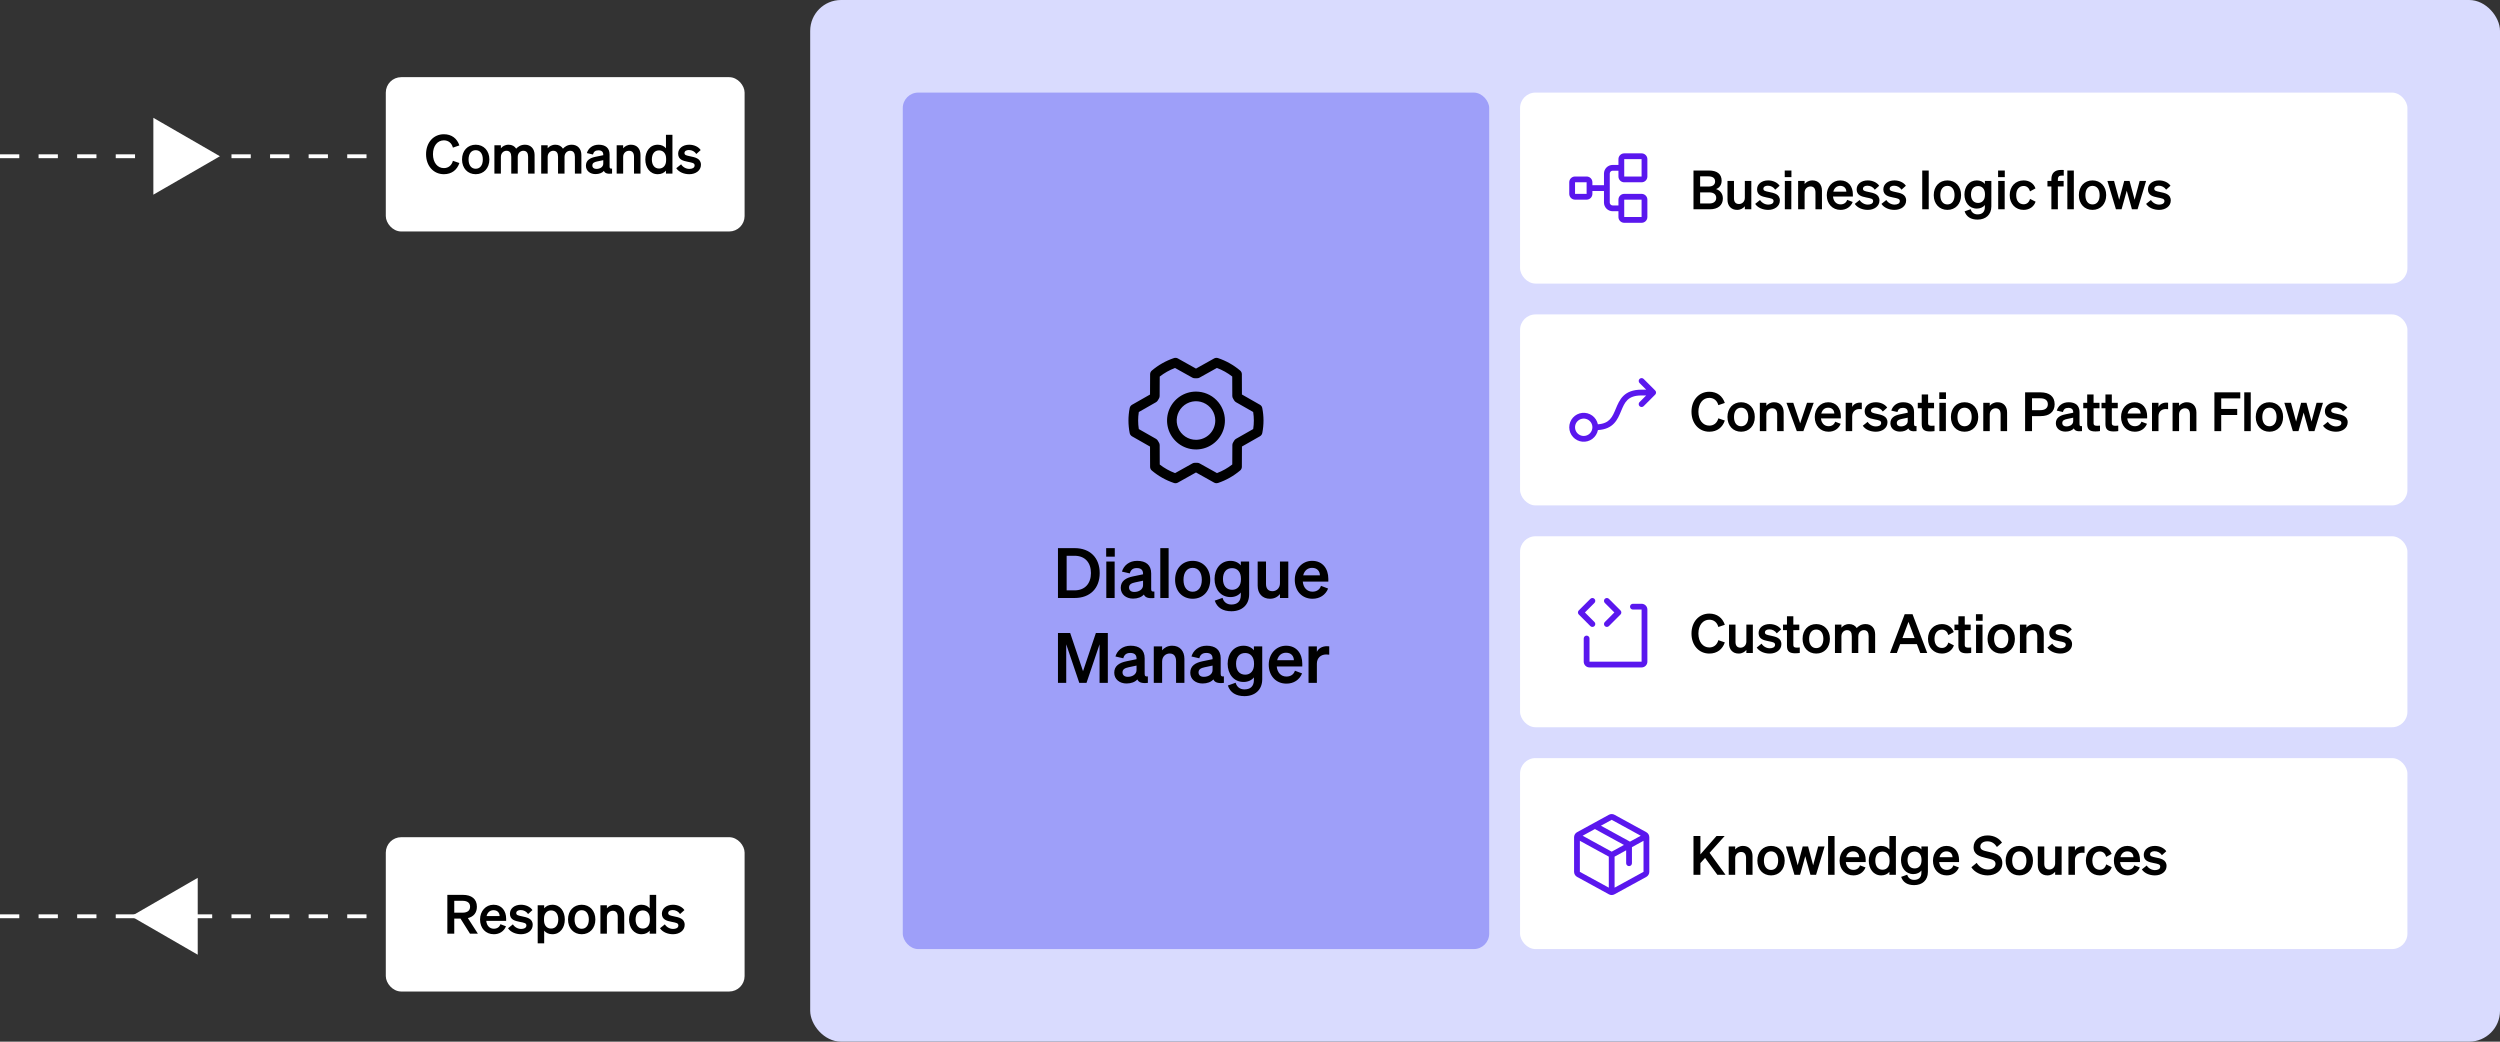 <svg width="648" height="270" viewBox="0 0 648 270" fill="none" xmlns="http://www.w3.org/2000/svg">
<rect x="0" y="0" width="648" height="270" fill="#333333" stroke="none"/>
<g clip-path="url(#clip0_14186_27165)">
<rect x="210" width="438" height="270" rx="8" fill="#D9DBFE"/>
<rect x="234" y="24" width="152" height="222" rx="4" fill="#9E9FF9"/>
<path d="M310 101.5C308.516 101.5 307.066 101.94 305.833 102.764C304.6 103.588 303.638 104.759 303.071 106.13C302.503 107.5 302.355 109.008 302.644 110.463C302.933 111.918 303.648 113.254 304.697 114.303C305.745 115.352 307.082 116.067 308.537 116.356C309.991 116.645 311.499 116.497 312.87 115.929C314.24 115.361 315.412 114.4 316.236 113.167C317.06 111.933 317.5 110.483 317.5 109C317.498 107.012 316.707 105.105 315.301 103.699C313.895 102.293 311.988 101.502 310 101.5ZM310 114C309.011 114 308.044 113.707 307.222 113.157C306.4 112.608 305.759 111.827 305.38 110.913C305.002 110 304.903 108.995 305.096 108.025C305.289 107.055 305.765 106.164 306.464 105.465C307.164 104.765 308.054 104.289 309.024 104.096C309.994 103.903 311 104.002 311.913 104.381C312.827 104.759 313.608 105.4 314.157 106.222C314.707 107.044 315 108.011 315 109C315 110.326 314.473 111.598 313.535 112.536C312.598 113.473 311.326 114 310 114ZM327.178 105.752C327.143 105.576 327.071 105.409 326.966 105.264C326.861 105.118 326.726 104.997 326.57 104.908L321.909 102.252L321.89 96.999C321.89 96.818 321.85 96.639 321.774 96.475C321.697 96.311 321.586 96.165 321.448 96.049C319.758 94.618 317.811 93.522 315.711 92.819C315.545 92.763 315.37 92.742 315.196 92.758C315.022 92.774 314.854 92.826 314.701 92.911L310 95.539L305.294 92.906C305.141 92.821 304.972 92.768 304.798 92.752C304.624 92.736 304.448 92.757 304.283 92.813C302.184 93.521 300.24 94.621 298.551 96.055C298.414 96.171 298.303 96.317 298.226 96.481C298.15 96.644 298.11 96.823 298.109 97.003L298.086 102.261L293.425 104.917C293.269 105.006 293.134 105.127 293.029 105.273C292.924 105.419 292.852 105.585 292.817 105.761C292.39 107.905 292.39 110.111 292.817 112.255C292.852 112.431 292.924 112.597 293.029 112.743C293.134 112.888 293.269 113.01 293.425 113.098L298.086 115.755L298.104 121.008C298.105 121.189 298.145 121.367 298.221 121.531C298.298 121.695 298.409 121.841 298.547 121.958C300.237 123.388 302.184 124.484 304.284 125.188C304.45 125.244 304.625 125.264 304.799 125.248C304.972 125.232 305.141 125.18 305.294 125.095L310 122.461L314.706 125.094C314.892 125.198 315.102 125.251 315.315 125.25C315.452 125.25 315.588 125.228 315.717 125.184C317.815 124.477 319.76 123.378 321.448 121.945C321.586 121.829 321.697 121.683 321.773 121.52C321.85 121.356 321.89 121.178 321.89 120.997L321.914 115.739L326.575 113.083C326.731 112.994 326.866 112.873 326.971 112.727C327.076 112.582 327.148 112.415 327.183 112.239C327.607 110.097 327.605 107.893 327.178 105.752ZM324.834 111.206L320.37 113.745C320.175 113.857 320.013 114.019 319.901 114.214C319.811 114.37 319.715 114.536 319.619 114.692C319.495 114.889 319.428 115.117 319.428 115.35L319.404 120.389C318.205 121.331 316.868 122.085 315.44 122.623L310.937 120.114C310.75 120.011 310.54 119.957 310.326 119.958H310.297C310.108 119.958 309.917 119.958 309.728 119.958C309.504 119.952 309.283 120.006 309.087 120.114L304.581 122.63C303.151 122.095 301.81 121.345 300.606 120.406L300.589 115.375C300.588 115.142 300.522 114.913 300.398 114.716C300.301 114.559 300.206 114.403 300.117 114.238C300.007 114.039 299.845 113.874 299.648 113.759L295.179 111.214C294.948 109.751 294.948 108.261 295.179 106.798L299.636 104.255C299.831 104.144 299.993 103.982 300.104 103.786C300.195 103.63 300.29 103.464 300.387 103.308C300.511 103.111 300.577 102.883 300.578 102.65L300.601 97.611C301.801 96.669 303.138 95.915 304.565 95.377L309.062 97.886C309.258 97.995 309.479 98.048 309.703 98.042C309.892 98.042 310.083 98.042 310.272 98.042C310.495 98.048 310.716 97.994 310.912 97.886L315.419 95.37C316.849 95.905 318.189 96.655 319.394 97.594L319.411 102.625C319.412 102.858 319.478 103.087 319.601 103.284C319.698 103.441 319.794 103.597 319.883 103.763C319.993 103.961 320.155 104.126 320.351 104.241L324.82 106.786C325.054 108.25 325.057 109.742 324.828 111.206H324.834Z" fill="black"/>
<path d="M274.224 155V142.076H278.544C282.558 142.076 285.042 144.596 285.042 148.538C285.042 152.48 282.558 155 278.544 155H274.224ZM276.474 153.02H278.544C281.208 153.02 282.774 151.256 282.774 148.538C282.774 145.802 281.208 144.056 278.526 144.056H276.474V153.02ZM286.719 144.29V142.076H288.951V144.29H286.719ZM288.915 145.55V155H286.755V145.55H288.915ZM293.687 155.162C291.887 155.162 290.501 154.064 290.501 152.372C290.501 150.572 291.851 149.78 293.669 149.402L296.279 148.862V148.7C296.279 147.8 295.811 147.242 294.659 147.242C293.633 147.242 293.093 147.71 292.841 148.628L290.807 148.16C291.275 146.594 292.661 145.37 294.749 145.37C297.017 145.37 298.385 146.45 298.385 148.628V152.696C298.385 153.236 298.619 153.398 299.213 153.326V155C297.647 155.18 296.819 154.874 296.495 154.1C295.901 154.766 294.911 155.162 293.687 155.162ZM296.279 151.67V150.518L294.245 150.95C293.327 151.148 292.643 151.436 292.643 152.282C292.643 153.02 293.183 153.434 294.011 153.434C295.163 153.434 296.279 152.822 296.279 151.67ZM302.907 142.076V155H300.747V142.076H302.907ZM313.691 150.284C313.691 153.218 311.801 155.198 309.137 155.198C306.473 155.198 304.583 153.218 304.583 150.284C304.583 147.35 306.473 145.37 309.137 145.37C311.801 145.37 313.691 147.35 313.691 150.284ZM306.761 150.284C306.761 152.21 307.679 153.38 309.137 153.38C310.595 153.38 311.513 152.21 311.513 150.284C311.513 148.358 310.595 147.188 309.137 147.188C307.679 147.188 306.761 148.358 306.761 150.284ZM323.778 154.046C323.778 156.836 321.87 158.438 319.17 158.438C316.992 158.438 315.462 157.52 314.868 155.684L316.884 154.964C317.172 156.026 317.982 156.692 319.17 156.692C320.628 156.692 321.618 155.972 321.618 154.244V153.578C321.114 154.244 320.16 154.766 318.954 154.766C316.362 154.766 314.814 152.66 314.814 150.068C314.814 147.476 316.362 145.37 318.954 145.37C320.142 145.37 321.114 145.892 321.618 146.558V145.55H323.778V154.046ZM321.654 149.978C321.654 148.25 320.718 147.26 319.368 147.26C317.874 147.26 316.992 148.304 316.992 150.068C316.992 151.814 317.874 152.876 319.368 152.876C320.718 152.876 321.654 151.886 321.654 150.194V149.978ZM333.926 145.55V155H331.766V153.992C331.226 154.622 330.416 155.198 329.192 155.198C327.212 155.198 325.988 153.848 325.988 151.814V145.55H328.148V151.346C328.148 152.498 328.652 153.236 329.822 153.236C330.794 153.236 331.766 152.516 331.766 151.166V145.55H333.926ZM340.198 155.198C337.498 155.198 335.608 153.2 335.608 150.284C335.608 147.512 337.48 145.37 340.108 145.37C342.844 145.37 344.302 147.44 344.302 150.032V150.752H337.678C337.84 152.372 338.812 153.362 340.198 153.362C341.26 153.362 342.106 152.822 342.394 151.85L344.248 152.552C343.582 154.208 342.088 155.198 340.198 155.198ZM340.09 147.188C338.974 147.188 338.11 147.854 337.786 149.132H342.124C342.106 148.088 341.458 147.188 340.09 147.188ZM281.622 177H279.75L276.366 167.01V177H274.224V164.076H277.392L280.722 173.976L284.052 164.076H287.148V177H285.006V167.01L281.622 177ZM291.999 177.162C290.199 177.162 288.813 176.064 288.813 174.372C288.813 172.572 290.163 171.78 291.981 171.402L294.591 170.862V170.7C294.591 169.8 294.123 169.242 292.971 169.242C291.945 169.242 291.405 169.71 291.153 170.628L289.119 170.16C289.587 168.594 290.973 167.37 293.061 167.37C295.329 167.37 296.697 168.45 296.697 170.628V174.696C296.697 175.236 296.931 175.398 297.525 175.326V177C295.959 177.18 295.131 176.874 294.807 176.1C294.213 176.766 293.223 177.162 291.999 177.162ZM294.591 173.67V172.518L292.557 172.95C291.639 173.148 290.955 173.436 290.955 174.282C290.955 175.02 291.495 175.434 292.323 175.434C293.475 175.434 294.591 174.822 294.591 173.67ZM299.06 177V167.55H301.22V168.558C301.76 167.928 302.606 167.37 303.83 167.37C305.81 167.37 306.998 168.738 306.998 170.772V177H304.838V171.402C304.838 170.232 304.37 169.386 303.182 169.386C302.21 169.386 301.22 170.106 301.22 171.456V177H299.06ZM311.704 177.162C309.904 177.162 308.518 176.064 308.518 174.372C308.518 172.572 309.868 171.78 311.686 171.402L314.296 170.862V170.7C314.296 169.8 313.828 169.242 312.676 169.242C311.65 169.242 311.11 169.71 310.858 170.628L308.824 170.16C309.292 168.594 310.678 167.37 312.766 167.37C315.034 167.37 316.402 168.45 316.402 170.628V174.696C316.402 175.236 316.636 175.398 317.23 175.326V177C315.664 177.18 314.836 176.874 314.512 176.1C313.918 176.766 312.928 177.162 311.704 177.162ZM314.296 173.67V172.518L312.262 172.95C311.344 173.148 310.66 173.436 310.66 174.282C310.66 175.02 311.2 175.434 312.028 175.434C313.18 175.434 314.296 174.822 314.296 173.67ZM327.171 176.046C327.171 178.836 325.263 180.438 322.563 180.438C320.385 180.438 318.855 179.52 318.261 177.684L320.277 176.964C320.565 178.026 321.375 178.692 322.563 178.692C324.021 178.692 325.011 177.972 325.011 176.244V175.578C324.507 176.244 323.553 176.766 322.347 176.766C319.755 176.766 318.207 174.66 318.207 172.068C318.207 169.476 319.755 167.37 322.347 167.37C323.535 167.37 324.507 167.892 325.011 168.558V167.55H327.171V176.046ZM325.047 171.978C325.047 170.25 324.111 169.26 322.761 169.26C321.267 169.26 320.385 170.304 320.385 172.068C320.385 173.814 321.267 174.876 322.761 174.876C324.111 174.876 325.047 173.886 325.047 172.194V171.978ZM333.448 177.198C330.748 177.198 328.858 175.2 328.858 172.284C328.858 169.512 330.73 167.37 333.358 167.37C336.094 167.37 337.552 169.44 337.552 172.032V172.752H330.928C331.09 174.372 332.062 175.362 333.448 175.362C334.51 175.362 335.356 174.822 335.644 173.85L337.498 174.552C336.832 176.208 335.338 177.198 333.448 177.198ZM333.34 169.188C332.224 169.188 331.36 169.854 331.036 171.132H335.374C335.356 170.088 334.708 169.188 333.34 169.188ZM344.537 167.532V169.692C344.267 169.656 344.051 169.638 343.745 169.638C342.377 169.638 341.333 170.52 341.333 172.032V177H339.173V167.55H341.333V168.954C341.747 168.072 342.719 167.496 343.925 167.496C344.177 167.496 344.375 167.514 344.537 167.532Z" fill="black"/>
<rect x="394" y="24" width="230" height="49.5" rx="4" fill="white"/>
<path d="M421 47.25H425.5C425.898 47.25 426.279 47.092 426.561 46.811C426.842 46.529 427 46.148 427 45.75V41.25C427 40.852 426.842 40.471 426.561 40.189C426.279 39.908 425.898 39.75 425.5 39.75H421C420.602 39.75 420.221 39.908 419.939 40.189C419.658 40.471 419.5 40.852 419.5 41.25V42.75H418C417.403 42.75 416.831 42.987 416.409 43.409C415.987 43.831 415.75 44.403 415.75 45V48H412.75V47.25C412.75 46.852 412.592 46.471 412.311 46.189C412.029 45.908 411.648 45.75 411.25 45.75H408.25C407.852 45.75 407.471 45.908 407.189 46.189C406.908 46.471 406.75 46.852 406.75 47.25V50.25C406.75 50.648 406.908 51.029 407.189 51.311C407.471 51.592 407.852 51.75 408.25 51.75H411.25C411.648 51.75 412.029 51.592 412.311 51.311C412.592 51.029 412.75 50.648 412.75 50.25V49.5H415.75V52.5C415.75 53.097 415.987 53.669 416.409 54.091C416.831 54.513 417.403 54.75 418 54.75H419.5V56.25C419.5 56.648 419.658 57.029 419.939 57.311C420.221 57.592 420.602 57.75 421 57.75H425.5C425.898 57.75 426.279 57.592 426.561 57.311C426.842 57.029 427 56.648 427 56.25V51.75C427 51.352 426.842 50.971 426.561 50.689C426.279 50.408 425.898 50.25 425.5 50.25H421C420.602 50.25 420.221 50.408 419.939 50.689C419.658 50.971 419.5 51.352 419.5 51.75V53.25H418C417.801 53.25 417.61 53.171 417.47 53.03C417.329 52.89 417.25 52.699 417.25 52.5V45C417.25 44.801 417.329 44.61 417.47 44.47C417.61 44.329 417.801 44.25 418 44.25H419.5V45.75C419.5 46.148 419.658 46.529 419.939 46.811C420.221 47.092 420.602 47.25 421 47.25ZM411.25 50.25H408.25V47.25H411.25V50.25ZM421 51.75H425.5V56.25H421V51.75ZM421 41.25H425.5V45.75H421V41.25Z" fill="#5A17EE"/>
<path d="M438.952 54.25V44.198H442.942C445.098 44.198 446.246 45.136 446.246 46.844C446.246 48.09 445.518 48.734 444.818 49.014C445.868 49.35 446.568 50.218 446.568 51.45C446.568 53.214 445.266 54.25 443.194 54.25H438.952ZM440.674 48.356H442.774C443.922 48.356 444.552 47.908 444.552 47.026C444.552 46.144 443.922 45.71 442.774 45.71H440.674V48.356ZM440.674 49.868V52.738H443.096C444.23 52.738 444.846 52.15 444.846 51.296C444.846 50.456 444.23 49.868 443.096 49.868H440.674ZM453.941 46.9V54.25H452.261V53.466C451.841 53.956 451.211 54.404 450.259 54.404C448.719 54.404 447.767 53.354 447.767 51.772V46.9H449.447V51.408C449.447 52.304 449.839 52.878 450.749 52.878C451.505 52.878 452.261 52.318 452.261 51.268V46.9H453.941ZM454.942 52.85L456.202 51.842C456.636 52.556 457.476 53.032 458.33 53.032C459.044 53.032 459.702 52.78 459.702 52.122C459.702 51.492 459.086 51.422 457.924 51.184C456.762 50.946 455.432 50.652 455.432 49.084C455.432 47.74 456.608 46.76 458.302 46.76C459.59 46.76 460.738 47.334 461.27 48.146L460.136 49.168C459.716 48.51 459.016 48.132 458.204 48.132C457.518 48.132 457.07 48.44 457.07 48.93C457.07 49.462 457.602 49.56 458.526 49.756C459.772 50.022 461.34 50.288 461.34 51.968C461.34 53.452 459.982 54.404 458.316 54.404C456.958 54.404 455.6 53.858 454.942 52.85ZM462.602 45.92V44.198H464.338V45.92H462.602ZM464.31 46.9V54.25H462.63V46.9H464.31ZM466.075 54.25V46.9H467.755V47.684C468.175 47.194 468.833 46.76 469.785 46.76C471.325 46.76 472.249 47.824 472.249 49.406V54.25H470.569V49.896C470.569 48.986 470.205 48.328 469.281 48.328C468.525 48.328 467.755 48.888 467.755 49.938V54.25H466.075ZM477.072 54.404C474.972 54.404 473.502 52.85 473.502 50.582C473.502 48.426 474.958 46.76 477.002 46.76C479.13 46.76 480.264 48.37 480.264 50.386V50.946H475.112C475.238 52.206 475.994 52.976 477.072 52.976C477.898 52.976 478.556 52.556 478.78 51.8L480.222 52.346C479.704 53.634 478.542 54.404 477.072 54.404ZM476.988 48.174C476.12 48.174 475.448 48.692 475.196 49.686H478.57C478.556 48.874 478.052 48.174 476.988 48.174ZM480.755 52.85L482.015 51.842C482.449 52.556 483.289 53.032 484.143 53.032C484.857 53.032 485.515 52.78 485.515 52.122C485.515 51.492 484.899 51.422 483.737 51.184C482.575 50.946 481.245 50.652 481.245 49.084C481.245 47.74 482.421 46.76 484.115 46.76C485.403 46.76 486.551 47.334 487.083 48.146L485.949 49.168C485.529 48.51 484.829 48.132 484.017 48.132C483.331 48.132 482.883 48.44 482.883 48.93C482.883 49.462 483.415 49.56 484.339 49.756C485.585 50.022 487.153 50.288 487.153 51.968C487.153 53.452 485.795 54.404 484.129 54.404C482.771 54.404 481.413 53.858 480.755 52.85ZM487.673 52.85L488.933 51.842C489.367 52.556 490.207 53.032 491.061 53.032C491.775 53.032 492.433 52.78 492.433 52.122C492.433 51.492 491.817 51.422 490.655 51.184C489.493 50.946 488.163 50.652 488.163 49.084C488.163 47.74 489.339 46.76 491.033 46.76C492.321 46.76 493.469 47.334 494.001 48.146L492.867 49.168C492.447 48.51 491.747 48.132 490.935 48.132C490.249 48.132 489.801 48.44 489.801 48.93C489.801 49.462 490.333 49.56 491.257 49.756C492.503 50.022 494.071 50.288 494.071 51.968C494.071 53.452 492.713 54.404 491.047 54.404C489.689 54.404 488.331 53.858 487.673 52.85ZM499.925 44.198V54.25H498.245V44.198H499.925ZM508.313 50.582C508.313 52.864 506.843 54.404 504.771 54.404C502.699 54.404 501.229 52.864 501.229 50.582C501.229 48.3 502.699 46.76 504.771 46.76C506.843 46.76 508.313 48.3 508.313 50.582ZM502.923 50.582C502.923 52.08 503.637 52.99 504.771 52.99C505.905 52.99 506.619 52.08 506.619 50.582C506.619 49.084 505.905 48.174 504.771 48.174C503.637 48.174 502.923 49.084 502.923 50.582ZM516.158 53.508C516.158 55.678 514.674 56.924 512.574 56.924C510.88 56.924 509.69 56.21 509.228 54.782L510.796 54.222C511.02 55.048 511.65 55.566 512.574 55.566C513.708 55.566 514.478 55.006 514.478 53.662V53.144C514.086 53.662 513.344 54.068 512.406 54.068C510.39 54.068 509.186 52.43 509.186 50.414C509.186 48.398 510.39 46.76 512.406 46.76C513.33 46.76 514.086 47.166 514.478 47.684V46.9H516.158V53.508ZM514.506 50.344C514.506 49 513.778 48.23 512.728 48.23C511.566 48.23 510.88 49.042 510.88 50.414C510.88 51.772 511.566 52.598 512.728 52.598C513.778 52.598 514.506 51.828 514.506 50.512V50.344ZM517.905 45.92V44.198H519.641V45.92H517.905ZM519.613 46.9V54.25H517.933V46.9H519.613ZM522.596 50.582C522.596 52.08 523.38 52.948 524.528 52.948C525.424 52.948 525.97 52.36 526.18 51.548L527.622 52.276C527.244 53.466 526.124 54.404 524.528 54.404C522.428 54.404 520.916 52.85 520.916 50.582C520.916 48.314 522.428 46.76 524.528 46.76C526.11 46.76 527.202 47.656 527.594 48.832L526.18 49.602C525.97 48.804 525.424 48.202 524.528 48.202C523.38 48.202 522.596 49.084 522.596 50.582ZM534.925 44.058V45.528C534.729 45.514 534.631 45.514 534.421 45.514C533.763 45.514 533.399 45.71 533.399 46.55V46.9H534.897V48.328H533.399V54.25H531.719V48.328H530.697V46.9H531.719V46.424C531.719 44.898 532.573 44.044 534.225 44.044C534.491 44.044 534.617 44.044 534.925 44.058ZM537.537 44.198V54.25H535.857V44.198H537.537ZM545.924 50.582C545.924 52.864 544.454 54.404 542.382 54.404C540.31 54.404 538.84 52.864 538.84 50.582C538.84 48.3 540.31 46.76 542.382 46.76C544.454 46.76 545.924 48.3 545.924 50.582ZM540.534 50.582C540.534 52.08 541.248 52.99 542.382 52.99C543.516 52.99 544.23 52.08 544.23 50.582C544.23 49.084 543.516 48.174 542.382 48.174C541.248 48.174 540.534 49.084 540.534 50.582ZM550.595 46.9H551.981L553.297 51.772L554.599 46.9H556.265L554.053 54.25H552.597L551.253 49.434L549.909 54.25H548.453L546.241 46.9H547.963L549.293 51.772L550.595 46.9ZM556.264 52.85L557.524 51.842C557.958 52.556 558.798 53.032 559.652 53.032C560.366 53.032 561.024 52.78 561.024 52.122C561.024 51.492 560.408 51.422 559.246 51.184C558.084 50.946 556.754 50.652 556.754 49.084C556.754 47.74 557.93 46.76 559.624 46.76C560.912 46.76 562.06 47.334 562.592 48.146L561.458 49.168C561.038 48.51 560.338 48.132 559.526 48.132C558.84 48.132 558.392 48.44 558.392 48.93C558.392 49.462 558.924 49.56 559.848 49.756C561.094 50.022 562.662 50.288 562.662 51.968C562.662 53.452 561.304 54.404 559.638 54.404C558.28 54.404 556.922 53.858 556.264 52.85Z" fill="black"/>
<rect x="394" y="81.5" width="230" height="49.5" rx="4" fill="white"/>
<path d="M429.031 101.219L426.031 98.219C425.89 98.079 425.699 97.999 425.5 97.999C425.301 97.999 425.11 98.079 424.969 98.219C424.829 98.36 424.75 98.551 424.75 98.75C424.75 98.949 424.829 99.14 424.969 99.281L426.69 101H425.5C420.875 101 419.777 103.636 418.808 105.961C417.929 108.071 417.222 109.766 414.169 109.977C413.978 109.068 413.456 108.262 412.704 107.716C411.952 107.17 411.024 106.923 410.1 107.022C409.176 107.121 408.322 107.56 407.703 108.253C407.084 108.946 406.744 109.845 406.75 110.774C406.756 111.703 407.107 112.597 407.734 113.283C408.362 113.968 409.221 114.396 410.146 114.484C411.072 114.571 411.996 114.312 412.741 113.757C413.486 113.201 413.999 112.389 414.179 111.477C418.234 111.229 419.273 108.745 420.192 106.538C421.132 104.281 421.875 102.5 425.5 102.5H426.69L424.969 104.219C424.829 104.36 424.75 104.551 424.75 104.75C424.75 104.949 424.829 105.14 424.969 105.281C425.11 105.421 425.301 105.5 425.5 105.5C425.699 105.5 425.89 105.421 426.031 105.281L429.031 102.281C429.1 102.211 429.156 102.128 429.194 102.037C429.231 101.946 429.251 101.848 429.251 101.75C429.251 101.651 429.231 101.554 429.194 101.463C429.156 101.372 429.1 101.289 429.031 101.219ZM410.5 113C410.055 113 409.62 112.868 409.25 112.621C408.88 112.374 408.592 112.022 408.421 111.611C408.251 111.2 408.207 110.747 408.293 110.311C408.38 109.875 408.594 109.474 408.909 109.159C409.224 108.844 409.625 108.63 410.061 108.543C410.498 108.456 410.95 108.501 411.361 108.671C411.772 108.841 412.124 109.13 412.371 109.5C412.618 109.87 412.75 110.305 412.75 110.75C412.75 111.347 412.513 111.919 412.091 112.341C411.669 112.763 411.097 113 410.5 113Z" fill="#5A17EE"/>
<path d="M440.226 106.724C440.226 108.894 441.402 110.322 443.054 110.322C444.23 110.322 445.084 109.608 445.392 108.432L447.072 109.006C446.484 110.784 445.084 111.904 443.054 111.904C440.38 111.904 438.434 109.776 438.434 106.724C438.434 103.672 440.38 101.544 443.054 101.544C445.084 101.544 446.484 102.664 447.072 104.442L445.392 105.016C445.084 103.84 444.23 103.126 443.054 103.126C441.402 103.126 440.226 104.554 440.226 106.724ZM454.842 108.082C454.842 110.364 453.372 111.904 451.3 111.904C449.228 111.904 447.758 110.364 447.758 108.082C447.758 105.8 449.228 104.26 451.3 104.26C453.372 104.26 454.842 105.8 454.842 108.082ZM449.452 108.082C449.452 109.58 450.166 110.49 451.3 110.49C452.434 110.49 453.148 109.58 453.148 108.082C453.148 106.584 452.434 105.674 451.3 105.674C450.166 105.674 449.452 106.584 449.452 108.082ZM456.15 111.75V104.4H457.83V105.184C458.25 104.694 458.908 104.26 459.86 104.26C461.4 104.26 462.324 105.324 462.324 106.906V111.75H460.644V107.396C460.644 106.486 460.28 105.828 459.356 105.828C458.6 105.828 457.83 106.388 457.83 107.438V111.75H456.15ZM467.43 111.75H465.736L463.048 104.4H464.812L466.604 109.734L468.382 104.4H470.118L467.43 111.75ZM473.955 111.904C471.855 111.904 470.385 110.35 470.385 108.082C470.385 105.926 471.841 104.26 473.885 104.26C476.013 104.26 477.147 105.87 477.147 107.886V108.446H471.995C472.121 109.706 472.877 110.476 473.955 110.476C474.781 110.476 475.439 110.056 475.663 109.3L477.105 109.846C476.587 111.134 475.425 111.904 473.955 111.904ZM473.871 105.674C473.003 105.674 472.331 106.192 472.079 107.186H475.453C475.439 106.374 474.935 105.674 473.871 105.674ZM482.579 104.386V106.066C482.369 106.038 482.201 106.024 481.963 106.024C480.899 106.024 480.087 106.71 480.087 107.886V111.75H478.407V104.4H480.087V105.492C480.409 104.806 481.165 104.358 482.103 104.358C482.299 104.358 482.453 104.372 482.579 104.386ZM482.833 110.35L484.093 109.342C484.527 110.056 485.367 110.532 486.221 110.532C486.935 110.532 487.593 110.28 487.593 109.622C487.593 108.992 486.977 108.922 485.815 108.684C484.653 108.446 483.323 108.152 483.323 106.584C483.323 105.24 484.499 104.26 486.193 104.26C487.481 104.26 488.629 104.834 489.161 105.646L488.027 106.668C487.607 106.01 486.907 105.632 486.095 105.632C485.409 105.632 484.961 105.94 484.961 106.43C484.961 106.962 485.493 107.06 486.417 107.256C487.663 107.522 489.231 107.788 489.231 109.468C489.231 110.952 487.873 111.904 486.207 111.904C484.849 111.904 483.491 111.358 482.833 110.35ZM492.467 111.876C491.067 111.876 489.989 111.022 489.989 109.706C489.989 108.306 491.039 107.69 492.453 107.396L494.483 106.976V106.85C494.483 106.15 494.119 105.716 493.223 105.716C492.425 105.716 492.005 106.08 491.809 106.794L490.227 106.43C490.591 105.212 491.669 104.26 493.293 104.26C495.057 104.26 496.121 105.1 496.121 106.794V109.958C496.121 110.378 496.303 110.504 496.765 110.448V111.75C495.547 111.89 494.903 111.652 494.651 111.05C494.189 111.568 493.419 111.876 492.467 111.876ZM494.483 109.16V108.264L492.901 108.6C492.187 108.754 491.655 108.978 491.655 109.636C491.655 110.21 492.075 110.532 492.719 110.532C493.615 110.532 494.483 110.056 494.483 109.16ZM498.112 109.902V105.828H497.09V104.4H498.112V102.244H499.764V104.4H501.304V105.828H499.764V109.636C499.764 110.294 500.142 110.364 500.744 110.364C501.024 110.364 501.178 110.35 501.43 110.322V111.736C501.122 111.792 500.702 111.834 500.268 111.834C498.868 111.834 498.112 111.4 498.112 109.902ZM502.661 103.42V101.698H504.397V103.42H502.661ZM504.369 104.4V111.75H502.689V104.4H504.369ZM512.756 108.082C512.756 110.364 511.286 111.904 509.214 111.904C507.142 111.904 505.672 110.364 505.672 108.082C505.672 105.8 507.142 104.26 509.214 104.26C511.286 104.26 512.756 105.8 512.756 108.082ZM507.366 108.082C507.366 109.58 508.08 110.49 509.214 110.49C510.348 110.49 511.062 109.58 511.062 108.082C511.062 106.584 510.348 105.674 509.214 105.674C508.08 105.674 507.366 106.584 507.366 108.082ZM514.064 111.75V104.4H515.744V105.184C516.164 104.694 516.822 104.26 517.774 104.26C519.314 104.26 520.238 105.324 520.238 106.906V111.75H518.558V107.396C518.558 106.486 518.194 105.828 517.27 105.828C516.514 105.828 515.744 106.388 515.744 107.438V111.75H514.064ZM526.699 107.858V111.75H524.907V101.698H528.925C531.165 101.698 532.565 102.748 532.565 104.778C532.565 106.78 531.165 107.858 528.925 107.858H526.699ZM526.699 106.318H528.827C530.115 106.318 530.801 105.758 530.801 104.778C530.801 103.784 530.115 103.238 528.827 103.238H526.699V106.318ZM535.355 111.876C533.955 111.876 532.877 111.022 532.877 109.706C532.877 108.306 533.927 107.69 535.341 107.396L537.371 106.976V106.85C537.371 106.15 537.007 105.716 536.111 105.716C535.313 105.716 534.893 106.08 534.697 106.794L533.115 106.43C533.479 105.212 534.557 104.26 536.181 104.26C537.945 104.26 539.009 105.1 539.009 106.794V109.958C539.009 110.378 539.191 110.504 539.653 110.448V111.75C538.435 111.89 537.791 111.652 537.539 111.05C537.077 111.568 536.307 111.876 535.355 111.876ZM537.371 109.16V108.264L535.789 108.6C535.075 108.754 534.543 108.978 534.543 109.636C534.543 110.21 534.963 110.532 535.607 110.532C536.503 110.532 537.371 110.056 537.371 109.16ZM541.001 109.902V105.828H539.979V104.4H541.001V102.244H542.653V104.4H544.193V105.828H542.653V109.636C542.653 110.294 543.031 110.364 543.633 110.364C543.913 110.364 544.067 110.35 544.319 110.322V111.736C544.011 111.792 543.591 111.834 543.157 111.834C541.757 111.834 541.001 111.4 541.001 109.902ZM545.731 109.902V105.828H544.709V104.4H545.731V102.244H547.383V104.4H548.923V105.828H547.383V109.636C547.383 110.294 547.761 110.364 548.363 110.364C548.643 110.364 548.797 110.35 549.049 110.322V111.736C548.741 111.792 548.321 111.834 547.887 111.834C546.487 111.834 545.731 111.4 545.731 109.902ZM553.347 111.904C551.247 111.904 549.777 110.35 549.777 108.082C549.777 105.926 551.233 104.26 553.277 104.26C555.405 104.26 556.539 105.87 556.539 107.886V108.446H551.387C551.513 109.706 552.269 110.476 553.347 110.476C554.173 110.476 554.831 110.056 555.055 109.3L556.497 109.846C555.979 111.134 554.817 111.904 553.347 111.904ZM553.263 105.674C552.395 105.674 551.723 106.192 551.471 107.186H554.845C554.831 106.374 554.327 105.674 553.263 105.674ZM561.972 104.386V106.066C561.762 106.038 561.594 106.024 561.356 106.024C560.292 106.024 559.48 106.71 559.48 107.886V111.75H557.8V104.4H559.48V105.492C559.802 104.806 560.558 104.358 561.496 104.358C561.692 104.358 561.846 104.372 561.972 104.386ZM563.132 111.75V104.4H564.812V105.184C565.232 104.694 565.89 104.26 566.842 104.26C568.382 104.26 569.306 105.324 569.306 106.906V111.75H567.626V107.396C567.626 106.486 567.262 105.828 566.338 105.828C565.582 105.828 564.812 106.388 564.812 107.438V111.75H563.132ZM575.739 111.75H573.975V101.698H580.681V103.266H575.739V105.996H579.883V107.564H575.739V111.75ZM583.392 101.698V111.75H581.712V101.698H583.392ZM591.779 108.082C591.779 110.364 590.309 111.904 588.237 111.904C586.165 111.904 584.695 110.364 584.695 108.082C584.695 105.8 586.165 104.26 588.237 104.26C590.309 104.26 591.779 105.8 591.779 108.082ZM586.389 108.082C586.389 109.58 587.103 110.49 588.237 110.49C589.371 110.49 590.085 109.58 590.085 108.082C590.085 106.584 589.371 105.674 588.237 105.674C587.103 105.674 586.389 106.584 586.389 108.082ZM596.45 104.4H597.836L599.152 109.272L600.454 104.4H602.12L599.908 111.75H598.452L597.108 106.934L595.764 111.75H594.308L592.096 104.4H593.818L595.148 109.272L596.45 104.4ZM602.12 110.35L603.38 109.342C603.814 110.056 604.654 110.532 605.508 110.532C606.222 110.532 606.88 110.28 606.88 109.622C606.88 108.992 606.264 108.922 605.102 108.684C603.94 108.446 602.61 108.152 602.61 106.584C602.61 105.24 603.786 104.26 605.48 104.26C606.768 104.26 607.916 104.834 608.448 105.646L607.314 106.668C606.894 106.01 606.194 105.632 605.382 105.632C604.696 105.632 604.248 105.94 604.248 106.43C604.248 106.962 604.78 107.06 605.704 107.256C606.95 107.522 608.518 107.788 608.518 109.468C608.518 110.952 607.16 111.904 605.494 111.904C604.136 111.904 602.778 111.358 602.12 110.35Z" fill="black"/>
<rect x="394" y="139" width="230" height="49.5" rx="4" fill="white"/>
<path d="M412.22 162.281L409.22 159.281C409.15 159.211 409.095 159.129 409.057 159.038C409.019 158.947 409 158.849 409 158.75C409 158.652 409.019 158.554 409.057 158.463C409.095 158.372 409.15 158.289 409.22 158.22L412.22 155.22C412.361 155.079 412.552 155 412.751 155C412.95 155 413.14 155.079 413.281 155.22C413.422 155.361 413.501 155.551 413.501 155.75C413.501 155.949 413.422 156.14 413.281 156.281L410.811 158.75L413.281 161.22C413.422 161.361 413.501 161.551 413.501 161.75C413.501 161.949 413.422 162.14 413.281 162.281C413.14 162.422 412.95 162.501 412.751 162.501C412.552 162.501 412.361 162.422 412.22 162.281ZM415.97 162.281C416.04 162.351 416.122 162.406 416.213 162.444C416.304 162.482 416.402 162.501 416.501 162.501C416.599 162.501 416.697 162.482 416.788 162.444C416.879 162.406 416.962 162.351 417.031 162.281L420.031 159.281C420.101 159.211 420.156 159.129 420.194 159.038C420.232 158.947 420.251 158.849 420.251 158.75C420.251 158.652 420.232 158.554 420.194 158.463C420.156 158.372 420.101 158.289 420.031 158.22L417.031 155.22C416.89 155.079 416.7 155 416.501 155C416.302 155 416.111 155.079 415.97 155.22C415.829 155.361 415.75 155.551 415.75 155.75C415.75 155.949 415.829 156.14 415.97 156.281L418.44 158.75L415.97 161.22C415.9 161.289 415.845 161.372 415.807 161.463C415.769 161.554 415.75 161.652 415.75 161.75C415.75 161.849 415.769 161.947 415.807 162.038C415.845 162.129 415.9 162.211 415.97 162.281ZM425.501 156.5H423.251C423.052 156.5 422.861 156.579 422.72 156.72C422.58 156.861 422.501 157.052 422.501 157.25C422.501 157.449 422.58 157.64 422.72 157.781C422.861 157.921 423.052 158 423.251 158H425.501V171.5H412.001V165.5C412.001 165.302 411.922 165.111 411.781 164.97C411.64 164.829 411.45 164.75 411.251 164.75C411.052 164.75 410.861 164.829 410.72 164.97C410.58 165.111 410.501 165.302 410.501 165.5V171.5C410.501 171.898 410.659 172.28 410.94 172.561C411.221 172.842 411.603 173 412.001 173H425.501C425.898 173 426.28 172.842 426.561 172.561C426.843 172.28 427.001 171.898 427.001 171.5V158C427.001 157.603 426.843 157.221 426.561 156.94C426.28 156.658 425.898 156.5 425.501 156.5Z" fill="#5A17EE"/>
<path d="M440.226 164.224C440.226 166.394 441.402 167.822 443.054 167.822C444.23 167.822 445.084 167.108 445.392 165.932L447.072 166.506C446.484 168.284 445.084 169.404 443.054 169.404C440.38 169.404 438.434 167.276 438.434 164.224C438.434 161.172 440.38 159.044 443.054 159.044C445.084 159.044 446.484 160.164 447.072 161.942L445.392 162.516C445.084 161.34 444.23 160.626 443.054 160.626C441.402 160.626 440.226 162.054 440.226 164.224ZM454.338 161.9V169.25H452.658V168.466C452.238 168.956 451.608 169.404 450.656 169.404C449.116 169.404 448.164 168.354 448.164 166.772V161.9H449.844V166.408C449.844 167.304 450.236 167.878 451.146 167.878C451.902 167.878 452.658 167.318 452.658 166.268V161.9H454.338ZM455.339 167.85L456.599 166.842C457.033 167.556 457.873 168.032 458.727 168.032C459.441 168.032 460.099 167.78 460.099 167.122C460.099 166.492 459.483 166.422 458.321 166.184C457.159 165.946 455.829 165.652 455.829 164.084C455.829 162.74 457.005 161.76 458.699 161.76C459.987 161.76 461.135 162.334 461.667 163.146L460.533 164.168C460.113 163.51 459.413 163.132 458.601 163.132C457.915 163.132 457.467 163.44 457.467 163.93C457.467 164.462 457.999 164.56 458.923 164.756C460.169 165.022 461.737 165.288 461.737 166.968C461.737 168.452 460.379 169.404 458.713 169.404C457.355 169.404 455.997 168.858 455.339 167.85ZM463.181 167.402V163.328H462.159V161.9H463.181V159.744H464.833V161.9H466.373V163.328H464.833V167.136C464.833 167.794 465.211 167.864 465.813 167.864C466.093 167.864 466.247 167.85 466.499 167.822V169.236C466.191 169.292 465.771 169.334 465.337 169.334C463.937 169.334 463.181 168.9 463.181 167.402ZM474.311 165.582C474.311 167.864 472.841 169.404 470.769 169.404C468.697 169.404 467.227 167.864 467.227 165.582C467.227 163.3 468.697 161.76 470.769 161.76C472.841 161.76 474.311 163.3 474.311 165.582ZM468.921 165.582C468.921 167.08 469.635 167.99 470.769 167.99C471.903 167.99 472.617 167.08 472.617 165.582C472.617 164.084 471.903 163.174 470.769 163.174C469.635 163.174 468.921 164.084 468.921 165.582ZM477.298 164.938V169.25H475.618V161.9H477.298V162.684C477.704 162.194 478.334 161.76 479.314 161.76C480.196 161.76 480.854 162.152 481.26 162.782C481.708 162.306 482.408 161.76 483.542 161.76C485.054 161.76 486.034 162.824 486.034 164.406V169.25H484.354V164.896C484.354 163.986 484.018 163.328 483.122 163.328C482.408 163.328 481.666 163.888 481.666 164.938V169.25H479.986V164.896C479.986 163.986 479.65 163.328 478.754 163.328C478.04 163.328 477.298 163.888 477.298 164.938ZM493.696 159.198H495.726L499.534 169.25H497.728L496.86 166.954H492.52L491.666 169.25H489.888L493.696 159.198ZM494.676 161.186L493.108 165.386H496.272L494.676 161.186ZM501.418 165.582C501.418 167.08 502.202 167.948 503.35 167.948C504.246 167.948 504.792 167.36 505.002 166.548L506.444 167.276C506.066 168.466 504.946 169.404 503.35 169.404C501.25 169.404 499.738 167.85 499.738 165.582C499.738 163.314 501.25 161.76 503.35 161.76C504.932 161.76 506.024 162.656 506.416 163.832L505.002 164.602C504.792 163.804 504.246 163.202 503.35 163.202C502.202 163.202 501.418 164.084 501.418 165.582ZM507.614 167.402V163.328H506.592V161.9H507.614V159.744H509.266V161.9H510.806V163.328H509.266V167.136C509.266 167.794 509.644 167.864 510.246 167.864C510.526 167.864 510.68 167.85 510.932 167.822V169.236C510.624 169.292 510.204 169.334 509.77 169.334C508.37 169.334 507.614 168.9 507.614 167.402ZM512.163 160.92V159.198H513.899V160.92H512.163ZM513.871 161.9V169.25H512.191V161.9H513.871ZM522.258 165.582C522.258 167.864 520.788 169.404 518.716 169.404C516.644 169.404 515.174 167.864 515.174 165.582C515.174 163.3 516.644 161.76 518.716 161.76C520.788 161.76 522.258 163.3 522.258 165.582ZM516.868 165.582C516.868 167.08 517.582 167.99 518.716 167.99C519.85 167.99 520.564 167.08 520.564 165.582C520.564 164.084 519.85 163.174 518.716 163.174C517.582 163.174 516.868 164.084 516.868 165.582ZM523.566 169.25V161.9H525.246V162.684C525.666 162.194 526.324 161.76 527.276 161.76C528.816 161.76 529.74 162.824 529.74 164.406V169.25H528.06V164.896C528.06 163.986 527.696 163.328 526.772 163.328C526.016 163.328 525.246 163.888 525.246 164.938V169.25H523.566ZM530.684 167.85L531.944 166.842C532.378 167.556 533.218 168.032 534.072 168.032C534.786 168.032 535.444 167.78 535.444 167.122C535.444 166.492 534.828 166.422 533.666 166.184C532.504 165.946 531.174 165.652 531.174 164.084C531.174 162.74 532.35 161.76 534.044 161.76C535.332 161.76 536.48 162.334 537.012 163.146L535.878 164.168C535.458 163.51 534.758 163.132 533.946 163.132C533.26 163.132 532.812 163.44 532.812 163.93C532.812 164.462 533.344 164.56 534.268 164.756C535.514 165.022 537.082 165.288 537.082 166.968C537.082 168.452 535.724 169.404 534.058 169.404C532.7 169.404 531.342 168.858 530.684 167.85Z" fill="black"/>
<rect x="394" y="196.5" width="230" height="49.5" rx="4" fill="white"/>
<path d="M426.72 215.7L418.47 211.186C418.25 211.064 418.002 211 417.75 211C417.498 211 417.25 211.064 417.03 211.186L408.78 215.702C408.544 215.831 408.348 216.02 408.211 216.251C408.073 216.482 408.001 216.746 408 217.014V225.98C408.001 226.249 408.073 226.512 408.211 226.743C408.348 226.974 408.544 227.164 408.78 227.293L417.03 231.809C417.25 231.931 417.498 231.994 417.75 231.994C418.002 231.994 418.25 231.931 418.47 231.809L426.72 227.293C426.956 227.164 427.152 226.974 427.289 226.743C427.427 226.512 427.499 226.249 427.5 225.98V217.015C427.5 216.746 427.427 216.482 427.29 216.251C427.153 216.019 426.956 215.829 426.72 215.7ZM417.75 212.498L425.282 216.623L422.491 218.151L414.958 214.026L417.75 212.498ZM417.75 220.748L410.218 216.623L413.396 214.883L420.928 219.008L417.75 220.748ZM409.5 217.936L417 222.04V230.083L409.5 225.981V217.936ZM426 225.978L418.5 230.083V222.044L421.5 220.402V223.748C421.5 223.947 421.579 224.138 421.72 224.279C421.86 224.419 422.051 224.498 422.25 224.498C422.449 224.498 422.64 224.419 422.78 224.279C422.921 224.138 423 223.947 423 223.748V219.581L426 217.936V225.977V225.978Z" fill="#5A17EE"/>
<path d="M440.744 216.698V221.458L444.916 216.698H447.03L443.124 221.052L447.254 226.75H445.14L441.962 222.368L440.744 223.712V226.75H438.952V216.698H440.744ZM448.083 226.75V219.4H449.763V220.184C450.183 219.694 450.841 219.26 451.793 219.26C453.333 219.26 454.257 220.324 454.257 221.906V226.75H452.577V222.396C452.577 221.486 452.213 220.828 451.289 220.828C450.533 220.828 449.763 221.388 449.763 222.438V226.75H448.083ZM462.594 223.082C462.594 225.364 461.124 226.904 459.052 226.904C456.98 226.904 455.51 225.364 455.51 223.082C455.51 220.8 456.98 219.26 459.052 219.26C461.124 219.26 462.594 220.8 462.594 223.082ZM457.204 223.082C457.204 224.58 457.918 225.49 459.052 225.49C460.186 225.49 460.9 224.58 460.9 223.082C460.9 221.584 460.186 220.674 459.052 220.674C457.918 220.674 457.204 221.584 457.204 223.082ZM467.265 219.4H468.651L469.967 224.272L471.269 219.4H472.935L470.723 226.75H469.267L467.923 221.934L466.579 226.75H465.123L462.911 219.4H464.633L465.963 224.272L467.265 219.4ZM475.521 216.698V226.75H473.841V216.698H475.521ZM480.394 226.904C478.294 226.904 476.824 225.35 476.824 223.082C476.824 220.926 478.28 219.26 480.324 219.26C482.452 219.26 483.586 220.87 483.586 222.886V223.446H478.434C478.56 224.706 479.316 225.476 480.394 225.476C481.22 225.476 481.878 225.056 482.102 224.3L483.544 224.846C483.026 226.134 481.864 226.904 480.394 226.904ZM480.31 220.674C479.442 220.674 478.77 221.192 478.518 222.186H481.892C481.878 221.374 481.374 220.674 480.31 220.674ZM487.619 226.904C485.561 226.904 484.385 225.168 484.385 223.082C484.385 220.996 485.561 219.26 487.619 219.26C488.571 219.26 489.271 219.638 489.733 220.184V216.698H491.413V226.75H489.733V225.98C489.271 226.526 488.571 226.904 487.619 226.904ZM489.775 222.872C489.775 221.486 488.991 220.73 487.955 220.73C486.737 220.73 486.079 221.682 486.079 223.082C486.079 224.482 486.737 225.434 487.955 225.434C488.991 225.434 489.775 224.664 489.775 223.306V222.872ZM499.711 226.008C499.711 228.178 498.227 229.424 496.127 229.424C494.433 229.424 493.243 228.71 492.781 227.282L494.349 226.722C494.573 227.548 495.203 228.066 496.127 228.066C497.261 228.066 498.031 227.506 498.031 226.162V225.644C497.639 226.162 496.897 226.568 495.959 226.568C493.943 226.568 492.739 224.93 492.739 222.914C492.739 220.898 493.943 219.26 495.959 219.26C496.883 219.26 497.639 219.666 498.031 220.184V219.4H499.711V226.008ZM498.059 222.844C498.059 221.5 497.331 220.73 496.281 220.73C495.119 220.73 494.433 221.542 494.433 222.914C494.433 224.272 495.119 225.098 496.281 225.098C497.331 225.098 498.059 224.328 498.059 223.012V222.844ZM504.594 226.904C502.494 226.904 501.024 225.35 501.024 223.082C501.024 220.926 502.48 219.26 504.524 219.26C506.652 219.26 507.786 220.87 507.786 222.886V223.446H502.634C502.76 224.706 503.516 225.476 504.594 225.476C505.42 225.476 506.078 225.056 506.302 224.3L507.744 224.846C507.226 226.134 506.064 226.904 504.594 226.904ZM504.51 220.674C503.642 220.674 502.97 221.192 502.718 222.186H506.092C506.078 221.374 505.574 220.674 504.51 220.674ZM510.979 224.79L512.351 223.656C513.051 224.748 514.101 225.378 515.249 225.378C516.383 225.378 517.237 224.86 517.237 223.894C517.237 222.872 516.187 222.732 514.689 222.368C513.177 222.004 511.553 221.556 511.553 219.596C511.553 217.734 513.149 216.544 515.179 216.544C516.901 216.544 518.245 217.356 518.917 218.406L517.601 219.54C517.041 218.672 516.299 218.07 515.123 218.07C514.045 218.07 513.303 218.616 513.303 219.414C513.303 220.296 514.073 220.478 515.431 220.786C517.055 221.15 519.001 221.528 519.001 223.712C519.001 225.686 517.265 226.904 515.193 226.904C513.471 226.904 511.763 226.078 510.979 224.79ZM526.947 223.082C526.947 225.364 525.477 226.904 523.405 226.904C521.333 226.904 519.863 225.364 519.863 223.082C519.863 220.8 521.333 219.26 523.405 219.26C525.477 219.26 526.947 220.8 526.947 223.082ZM521.557 223.082C521.557 224.58 522.271 225.49 523.405 225.49C524.539 225.49 525.253 224.58 525.253 223.082C525.253 221.584 524.539 220.674 523.405 220.674C522.271 220.674 521.557 221.584 521.557 223.082ZM534.373 219.4V226.75H532.693V225.966C532.273 226.456 531.643 226.904 530.691 226.904C529.151 226.904 528.199 225.854 528.199 224.272V219.4H529.879V223.908C529.879 224.804 530.271 225.378 531.181 225.378C531.937 225.378 532.693 224.818 532.693 223.768V219.4H534.373ZM540.316 219.386V221.066C540.106 221.038 539.938 221.024 539.7 221.024C538.636 221.024 537.824 221.71 537.824 222.886V226.75H536.144V219.4H537.824V220.492C538.146 219.806 538.902 219.358 539.84 219.358C540.036 219.358 540.19 219.372 540.316 219.386ZM542.338 223.082C542.338 224.58 543.122 225.448 544.27 225.448C545.166 225.448 545.712 224.86 545.922 224.048L547.364 224.776C546.986 225.966 545.866 226.904 544.27 226.904C542.17 226.904 540.658 225.35 540.658 223.082C540.658 220.814 542.17 219.26 544.27 219.26C545.852 219.26 546.944 220.156 547.336 221.332L545.922 222.102C545.712 221.304 545.166 220.702 544.27 220.702C543.122 220.702 542.338 221.584 542.338 223.082ZM551.488 226.904C549.388 226.904 547.918 225.35 547.918 223.082C547.918 220.926 549.374 219.26 551.418 219.26C553.546 219.26 554.68 220.87 554.68 222.886V223.446H549.528C549.654 224.706 550.41 225.476 551.488 225.476C552.314 225.476 552.972 225.056 553.196 224.3L554.638 224.846C554.12 226.134 552.958 226.904 551.488 226.904ZM551.404 220.674C550.536 220.674 549.864 221.192 549.612 222.186H552.986C552.972 221.374 552.468 220.674 551.404 220.674ZM555.171 225.35L556.431 224.342C556.865 225.056 557.705 225.532 558.559 225.532C559.273 225.532 559.931 225.28 559.931 224.622C559.931 223.992 559.315 223.922 558.153 223.684C556.991 223.446 555.661 223.152 555.661 221.584C555.661 220.24 556.837 219.26 558.531 219.26C559.819 219.26 560.967 219.834 561.499 220.646L560.365 221.668C559.945 221.01 559.245 220.632 558.433 220.632C557.747 220.632 557.299 220.94 557.299 221.43C557.299 221.962 557.831 222.06 558.755 222.256C560.001 222.522 561.569 222.788 561.569 224.468C561.569 225.952 560.211 226.904 558.545 226.904C557.187 226.904 555.829 226.358 555.171 225.35Z" fill="black"/>
<line y1="40.5" x2="100" y2="40.5" stroke="white" stroke-dasharray="5 5"/>
<rect x="100.5" y="20.5" width="92" height="39" rx="3.5" fill="white"/>
<rect x="100.5" y="20.5" width="92" height="39" rx="3.5" stroke="white"/>
<path d="M112.226 39.974C112.226 42.144 113.402 43.572 115.054 43.572C116.23 43.572 117.084 42.858 117.392 41.682L119.072 42.256C118.484 44.034 117.084 45.154 115.054 45.154C112.38 45.154 110.434 43.026 110.434 39.974C110.434 36.922 112.38 34.794 115.054 34.794C117.084 34.794 118.484 35.914 119.072 37.692L117.392 38.266C117.084 37.09 116.23 36.376 115.054 36.376C113.402 36.376 112.226 37.804 112.226 39.974ZM126.842 41.332C126.842 43.614 125.372 45.154 123.3 45.154C121.228 45.154 119.758 43.614 119.758 41.332C119.758 39.05 121.228 37.51 123.3 37.51C125.372 37.51 126.842 39.05 126.842 41.332ZM121.452 41.332C121.452 42.83 122.166 43.74 123.3 43.74C124.434 43.74 125.148 42.83 125.148 41.332C125.148 39.834 124.434 38.924 123.3 38.924C122.166 38.924 121.452 39.834 121.452 41.332ZM129.83 40.688V45H128.15V37.65H129.83V38.434C130.236 37.944 130.866 37.51 131.846 37.51C132.728 37.51 133.386 37.902 133.792 38.532C134.24 38.056 134.94 37.51 136.074 37.51C137.586 37.51 138.566 38.574 138.566 40.156V45H136.886V40.646C136.886 39.736 136.55 39.078 135.654 39.078C134.94 39.078 134.198 39.638 134.198 40.688V45H132.518V40.646C132.518 39.736 132.182 39.078 131.286 39.078C130.572 39.078 129.83 39.638 129.83 40.688ZM141.957 40.688V45H140.277V37.65H141.957V38.434C142.363 37.944 142.993 37.51 143.973 37.51C144.855 37.51 145.513 37.902 145.919 38.532C146.367 38.056 147.067 37.51 148.201 37.51C149.713 37.51 150.693 38.574 150.693 40.156V45H149.013V40.646C149.013 39.736 148.677 39.078 147.781 39.078C147.067 39.078 146.325 39.638 146.325 40.688V45H144.645V40.646C144.645 39.736 144.309 39.078 143.413 39.078C142.699 39.078 141.957 39.638 141.957 40.688ZM154.349 45.126C152.949 45.126 151.871 44.272 151.871 42.956C151.871 41.556 152.921 40.94 154.335 40.646L156.365 40.226V40.1C156.365 39.4 156.001 38.966 155.105 38.966C154.307 38.966 153.887 39.33 153.691 40.044L152.109 39.68C152.473 38.462 153.551 37.51 155.175 37.51C156.939 37.51 158.003 38.35 158.003 40.044V43.208C158.003 43.628 158.185 43.754 158.647 43.698V45C157.429 45.14 156.785 44.902 156.533 44.3C156.071 44.818 155.301 45.126 154.349 45.126ZM156.365 42.41V41.514L154.783 41.85C154.069 42.004 153.537 42.228 153.537 42.886C153.537 43.46 153.957 43.782 154.601 43.782C155.497 43.782 156.365 43.306 156.365 42.41ZM159.841 45V37.65H161.521V38.434C161.941 37.944 162.599 37.51 163.551 37.51C165.091 37.51 166.015 38.574 166.015 40.156V45H164.335V40.646C164.335 39.736 163.971 39.078 163.047 39.078C162.291 39.078 161.521 39.638 161.521 40.688V45H159.841ZM170.502 45.154C168.444 45.154 167.268 43.418 167.268 41.332C167.268 39.246 168.444 37.51 170.502 37.51C171.454 37.51 172.154 37.888 172.616 38.434V34.948H174.296V45H172.616V44.23C172.154 44.776 171.454 45.154 170.502 45.154ZM172.658 41.122C172.658 39.736 171.874 38.98 170.838 38.98C169.62 38.98 168.962 39.932 168.962 41.332C168.962 42.732 169.62 43.684 170.838 43.684C171.874 43.684 172.658 42.914 172.658 41.556V41.122ZM175.286 43.6L176.546 42.592C176.98 43.306 177.82 43.782 178.674 43.782C179.388 43.782 180.046 43.53 180.046 42.872C180.046 42.242 179.43 42.172 178.268 41.934C177.106 41.696 175.776 41.402 175.776 39.834C175.776 38.49 176.952 37.51 178.646 37.51C179.934 37.51 181.082 38.084 181.614 38.896L180.48 39.918C180.06 39.26 179.36 38.882 178.548 38.882C177.862 38.882 177.414 39.19 177.414 39.68C177.414 40.212 177.946 40.31 178.87 40.506C180.116 40.772 181.684 41.038 181.684 42.718C181.684 44.202 180.326 45.154 178.66 45.154C177.302 45.154 175.944 44.608 175.286 43.6Z" fill="black"/>
<path d="M40.25 49.594V31.406L56.001 40.5L40.25 49.594Z" fill="white" stroke="white"/>
<line y1="237.5" x2="100" y2="237.5" stroke="white" stroke-dasharray="5 5"/>
<rect x="100.5" y="217.5" width="92" height="39" rx="3.5" fill="white"/>
<rect x="100.5" y="217.5" width="92" height="39" rx="3.5" stroke="white"/>
<path d="M117.744 238.108V242H115.952V231.948H119.97C122.21 231.948 123.61 232.998 123.61 235.028C123.61 236.61 122.742 237.618 121.272 237.968L123.862 242H121.818L119.368 238.108H117.744ZM117.744 236.568H119.872C121.16 236.568 121.846 236.008 121.846 235.028C121.846 234.034 121.16 233.488 119.872 233.488H117.744V236.568ZM128 242.154C125.9 242.154 124.43 240.6 124.43 238.332C124.43 236.176 125.886 234.51 127.93 234.51C130.058 234.51 131.192 236.12 131.192 238.136V238.696H126.04C126.166 239.956 126.922 240.726 128 240.726C128.826 240.726 129.484 240.306 129.708 239.55L131.15 240.096C130.632 241.384 129.47 242.154 128 242.154ZM127.916 235.924C127.048 235.924 126.376 236.442 126.124 237.436H129.498C129.484 236.624 128.98 235.924 127.916 235.924ZM131.682 240.6L132.942 239.592C133.376 240.306 134.216 240.782 135.07 240.782C135.784 240.782 136.442 240.53 136.442 239.872C136.442 239.242 135.826 239.172 134.664 238.934C133.502 238.696 132.172 238.402 132.172 236.834C132.172 235.49 133.348 234.51 135.042 234.51C136.33 234.51 137.478 235.084 138.01 235.896L136.876 236.918C136.456 236.26 135.756 235.882 134.944 235.882C134.258 235.882 133.81 236.19 133.81 236.68C133.81 237.212 134.342 237.31 135.266 237.506C136.512 237.772 138.08 238.038 138.08 239.718C138.08 241.202 136.722 242.154 135.056 242.154C133.698 242.154 132.34 241.608 131.682 240.6ZM143.164 242.154C142.212 242.154 141.512 241.776 141.05 241.23V244.52H139.37V234.65H141.05V235.434C141.512 234.888 142.212 234.51 143.164 234.51C145.222 234.51 146.398 236.246 146.398 238.332C146.398 240.418 145.222 242.154 143.164 242.154ZM141.008 238.122V238.556C141.008 239.914 141.792 240.684 142.828 240.684C144.046 240.684 144.704 239.732 144.704 238.332C144.704 236.932 144.046 235.98 142.828 235.98C141.792 235.98 141.008 236.736 141.008 238.122ZM154.318 238.332C154.318 240.614 152.848 242.154 150.776 242.154C148.704 242.154 147.234 240.614 147.234 238.332C147.234 236.05 148.704 234.51 150.776 234.51C152.848 234.51 154.318 236.05 154.318 238.332ZM148.928 238.332C148.928 239.83 149.642 240.74 150.776 240.74C151.91 240.74 152.624 239.83 152.624 238.332C152.624 236.834 151.91 235.924 150.776 235.924C149.642 235.924 148.928 236.834 148.928 238.332ZM155.626 242V234.65H157.306V235.434C157.726 234.944 158.384 234.51 159.336 234.51C160.876 234.51 161.8 235.574 161.8 237.156V242H160.12V237.646C160.12 236.736 159.756 236.078 158.832 236.078C158.076 236.078 157.306 236.638 157.306 237.688V242H155.626ZM166.287 242.154C164.229 242.154 163.053 240.418 163.053 238.332C163.053 236.246 164.229 234.51 166.287 234.51C167.239 234.51 167.939 234.888 168.401 235.434V231.948H170.081V242H168.401V241.23C167.939 241.776 167.239 242.154 166.287 242.154ZM168.443 238.122C168.443 236.736 167.659 235.98 166.623 235.98C165.405 235.98 164.747 236.932 164.747 238.332C164.747 239.732 165.405 240.684 166.623 240.684C167.659 240.684 168.443 239.914 168.443 238.556V238.122ZM171.071 240.6L172.331 239.592C172.765 240.306 173.605 240.782 174.459 240.782C175.173 240.782 175.831 240.53 175.831 239.872C175.831 239.242 175.215 239.172 174.053 238.934C172.891 238.696 171.561 238.402 171.561 236.834C171.561 235.49 172.737 234.51 174.431 234.51C175.719 234.51 176.867 235.084 177.399 235.896L176.265 236.918C175.845 236.26 175.145 235.882 174.333 235.882C173.647 235.882 173.199 236.19 173.199 236.68C173.199 237.212 173.731 237.31 174.655 237.506C175.901 237.772 177.469 238.038 177.469 239.718C177.469 241.202 176.111 242.154 174.445 242.154C173.087 242.154 171.729 241.608 171.071 240.6Z" fill="black"/>
<path d="M50.75 228.406V246.594L34.999 237.5L50.75 228.406Z" fill="white" stroke="white"/>
</g>
<defs>
<clipPath id="clip0_14186_27165">
<rect width="648" height="270" fill="white"/>
</clipPath>
</defs>
</svg>

